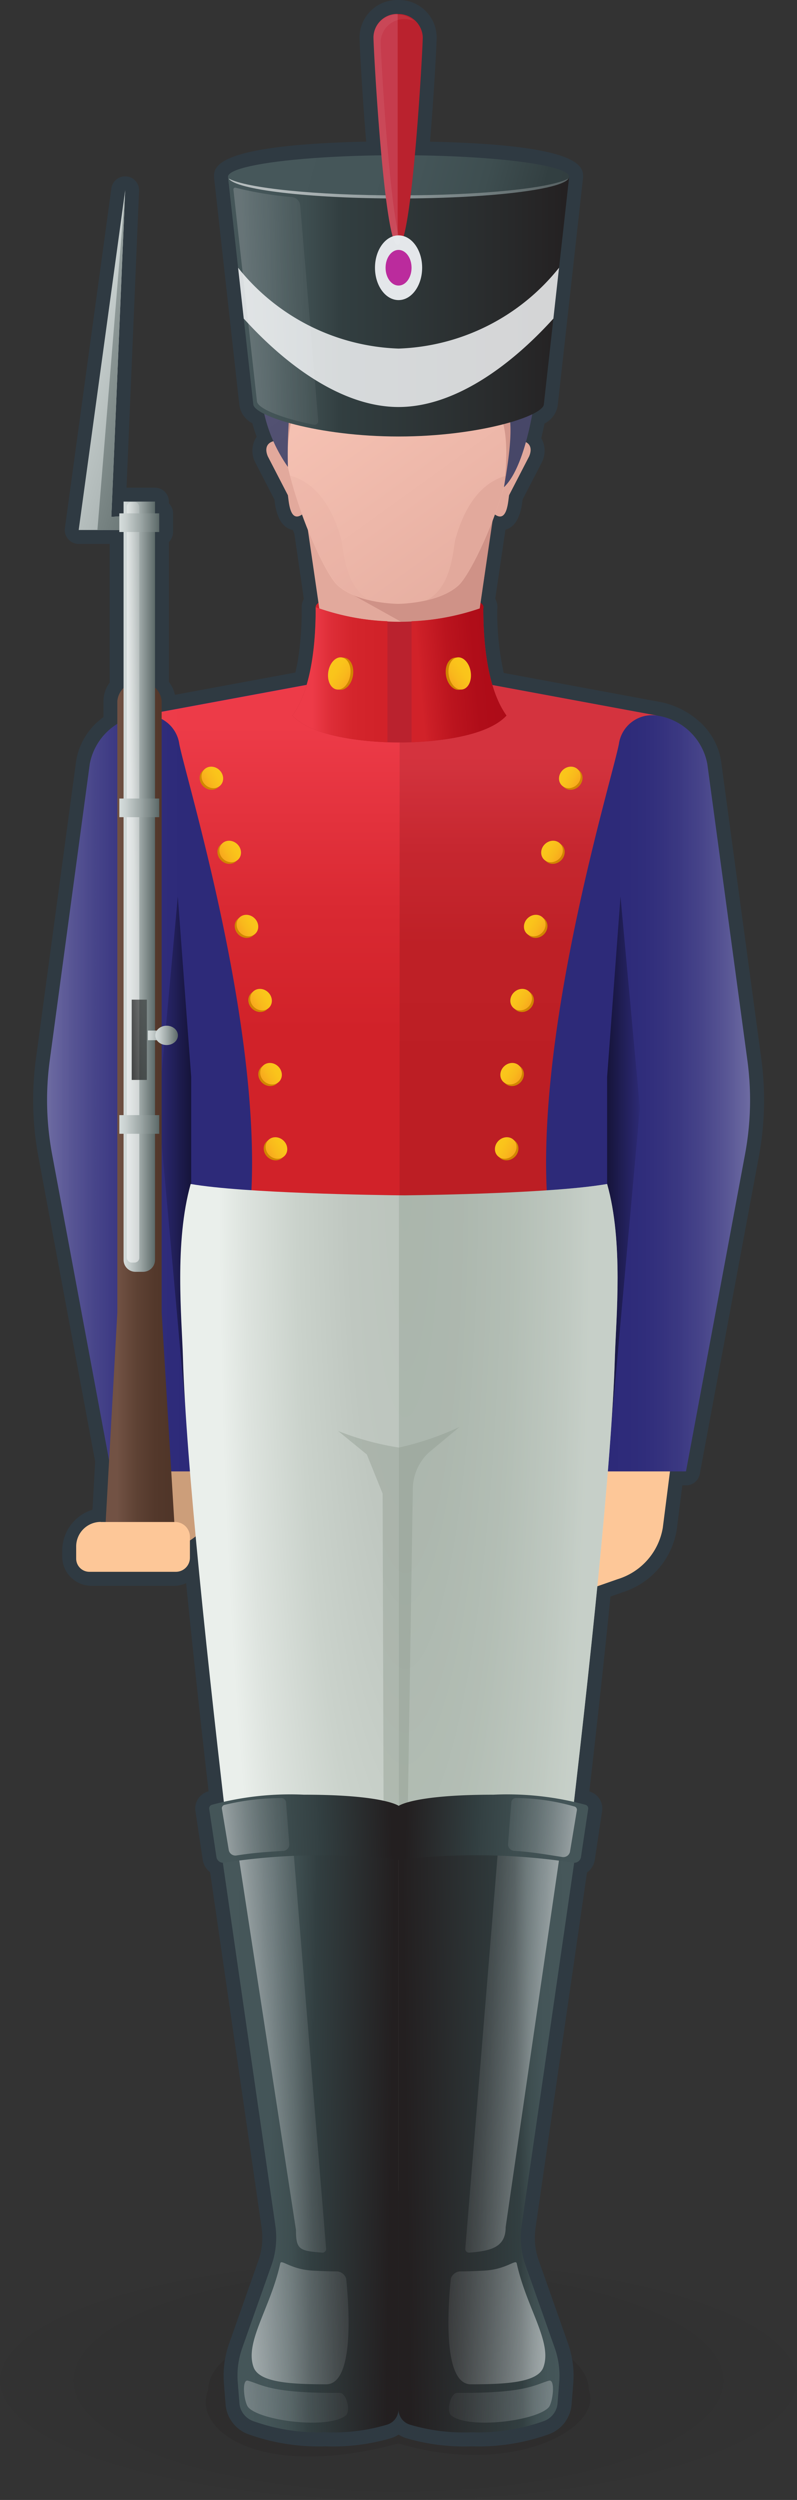 <svg xmlns="http://www.w3.org/2000/svg" xmlns:xlink="http://www.w3.org/1999/xlink" viewBox="0 0 57.243 179.351"><rect x="0" y="0" width="57.243" height="179.351" fill="#333333" stroke="none"/><defs><style>.a5e8ed0e-f993-4683-bfcb-b7a88fccce39,.ee086d99-4dc5-4d70-bcee-11baf5537972{fill:#231f20;}.bc121cdb-e58b-4be1-9475-9d081e27c8e5,.ee086d99-4dc5-4d70-bcee-11baf5537972{opacity:0.21;}.a1f2b829-a230-4bf4-b8a3-fc19ea4b9c8e{opacity:0.53;}.a5e8ed0e-f993-4683-bfcb-b7a88fccce39{opacity:0.1;}.a1c6e41b-7a39-4757-8ae0-68898296252a{opacity:0.31;}.b360157d-50ac-4042-ae5c-b769984fbb90{fill:#2f3a42;}.f871672a-7a2b-47bf-bd29-b14144ee34c2{fill:url(#ff0b12c2-869f-4376-ac67-9fbc59405639);}.a90936ef-5d39-4b10-a0a6-82b0b1f397b7{fill:url(#fe04f9e5-ef9b-4204-8581-7d3b7a700e71);}.bf35ae80-4595-46db-98e4-6226bb7783a6{fill:#fdc798;}.fc87aa2c-4d82-48c8-aa69-07b2c64ba9a9{fill:#cc9e7a;}.b53dbff5-5cce-43c4-85ef-5bc53ded32c0{fill:url(#ea4924a2-5daa-4895-bbb0-ae9b30371dd5);}.eee09718-407f-4f71-81a8-b5045e16ecac{fill:#2d2a79;}.b64cfbca-7e79-4e7a-9325-a156cf07baf0{fill:url(#bb159101-eb63-47bd-9bd3-f10a20894649);}.a70b8a0d-5db5-4140-8cae-9467122de9ab{fill:url(#e1ba4dbf-2c28-4684-9815-df5a53a09245);}.f50dd18e-87d2-4877-be85-5ed079b434b2{fill:url(#b8fdccc1-43fe-426e-a8e7-a1206e0044b5);}.e516d83d-1d9e-4463-887a-1658946a2a58{fill:#bf7f75;opacity:0.54;}.b16eeafb-7ad1-47f7-9a6a-33939db1fadc,.e516d83d-1d9e-4463-887a-1658946a2a58{isolation:isolate;}.b4b8d087-c867-4667-a9a5-4a91faf07c8c{fill:url(#bcdca14c-b09e-4682-aed1-93233fa68771);}.e78ac6b2-32cb-40f4-9b66-e27a5ecb565b{fill:url(#fafa0f59-e980-423d-8b33-d27c56e85125);}.b16eeafb-7ad1-47f7-9a6a-33939db1fadc{opacity:0.26;fill:url(#b3626ff8-6c88-4fd1-9207-bc3dae47ddfb);}.a39e2aee-c0db-45d2-acc0-68e8470a6a6b{fill:url(#e3e24088-35b5-4f3d-b140-145cb8a5e807);}.ab67fcba-6794-4de7-934d-d775879d44d0{fill:url(#bd2d7a47-965e-473f-a478-a83f5848a61e);}.ad0a8ea3-ac9e-454c-9d91-2fc27cbe5b0e{fill:url(#eb6d3710-5e0b-4e30-9d06-bb9db147b4bc);}.f84805e1-7a71-41bf-9d6c-fe2c9c196e69{opacity:0.6;fill:url(#a9c9abcf-b553-47e2-a394-b6a68e97c0a7);}.a7fcb986-9b64-4437-8ea8-4fc2477ec104{opacity:0.18;fill:url(#add64562-b346-4444-bf1b-8f8121b29618);}.efb383ea-14f4-4bd3-9c3a-cc934e3db3bd{fill:#fdfeff;}.a1cbd449-4fa8-452d-9797-88018e3f4271,.efb383ea-14f4-4bd3-9c3a-cc934e3db3bd{opacity:0.81;}.adda8876-8203-4544-890c-8934116c539b{fill:#ba222e;}.af0a3096-e1e3-450c-9aeb-3f4599fafd78{fill:#c63c4d;}.a9f041a2-e036-47c8-af7a-bb1b3f36c66d{fill:#e4e7ea;}.a1cbd449-4fa8-452d-9797-88018e3f4271{fill:#b2008c;}.f88d6cf0-5b00-4e0c-95b8-c8a994f3a55b{fill:url(#a7ce7fde-956f-4dd2-b42f-4174485c0c72);}.a7d8fbe2-dc4e-4bb8-942f-4dad37712cd9{fill:#49070c;opacity:0.15;}.bec21e8c-2153-4327-bafb-d8bd84e27f58{fill:url(#f8e77e84-d6fd-4b44-b128-b756ff5e08be);}.bc121cdb-e58b-4be1-9475-9d081e27c8e5{fill:url(#ee3624bd-8ae3-4117-b6e4-bacd6deada25);}.a64c5a7e-c7fb-470d-b6e8-a22168820111{fill:url(#b660ff5c-3cd7-4ecf-bf62-5db4c31a7715);}.ac8da6fb-9d29-42cf-ad1b-2586798b4343{fill:url(#a663c639-2761-44fc-8a77-968c6175ab71);}.a6f01719-511b-4109-a5d8-c5867928ddf8{fill:#d18602;}.b2be612d-81f2-44ec-94a0-21da1e3732cb{fill:url(#bb82766b-ca68-4e68-a433-f90095e1a64e);}.f000be45-614f-48ca-a97c-526bc1dad0f8{fill:url(#bb1e0b1a-cc93-4d85-978d-8b86f49c8dbb);}.ab76be6c-14ae-4a39-946c-9d8f31384855{fill:url(#a178568f-d5d9-447c-bf74-f9255e82bae7);}.fcb52fbb-ab8c-4913-9edc-08866e445ba4{fill:url(#a9182761-639b-4618-8051-9cf91399573e);}.a9b2d305-062c-4b94-b2ad-ec0eea185b57{fill:url(#aa349c09-0375-4171-a029-d7e1760df8d0);}.b6e2e05e-8c76-4914-aad2-34e9bd30ee29{fill:url(#be76b5e2-e3f3-4883-bd6d-3defe1c00842);}.af8e18da-d392-4462-972c-c8e4ef119aa0{fill:url(#a5129397-e236-4254-bfc3-c1d4e5d435f8);}.bdbd5a89-49ba-4b3a-86c3-6195a85dd137{fill:url(#ad4cf054-528c-4ae9-9937-76fbff6f662f);}.f4c1cd7c-2fe5-4ea7-bd36-0af0ce0b3047{fill:url(#a68f1c38-b5b5-4e93-bca0-f48878e1078d);}.a54165c5-6f34-449c-a275-a96ffc1cb175{fill:url(#eb963eb6-cc01-4bcc-a740-b810ed7c644c);}.bf0a84c1-6cae-4d00-a272-f2b4c06499c3{fill:url(#bc83664a-4444-4290-be10-8fdff6476983);}.edf712dd-29a9-4107-ab2f-587b3fad762c{fill:url(#b788c0aa-ce86-4c77-90f0-9f52a3931c65);}.b7c8d65d-39d7-409b-a77d-3fb1b155feff{fill:url(#b7cee21e-f98e-4696-a5e4-f4141027f22c);}.b0a9d923-ac04-49b3-9c78-be03236c61c6{fill:url(#ec7b6066-cf85-483f-ac0d-e0bf89b841d8);}.a0d42bed-50f7-4c0b-8a76-9ccd7ff82127,.a2c54da9-803c-4f8c-b333-79c6a63708b2,.a611a1b3-0530-48b8-b9c9-8de10dafeaf0,.a9157031-2e61-49a9-b0bc-ed3fc5533566,.ac10362c-03ae-4295-b8ba-6e1c9eb1744f,.b8a6a81a-e07f-465b-88d6-b3edba5cf406,.be051c42-0c43-4107-b624-5060e9145487{opacity:0.51;}.a9157031-2e61-49a9-b0bc-ed3fc5533566{fill:url(#f6ffb527-53b1-4f29-8062-1c0fc15f123b);}.a0d42bed-50f7-4c0b-8a76-9ccd7ff82127{fill:url(#f020619e-8f9e-4c3d-879d-d0309391d834);}.a55364b2-e5fb-4358-8942-320ff2b69551{fill:url(#a6d573e7-1e87-4728-beb6-addb4626b384);}.f1794e40-5a26-46f9-aaeb-733f12fbc6e0{fill:url(#be1fa079-4609-46af-be65-dec596ad3229);}.b39b9708-823c-4a54-946e-eba634d561fe{fill:url(#ef0a5025-40ab-4736-9213-8c8a3f616b96);}.b3957a80-ed56-4943-9744-de22cfc6bd72{fill:#92a093;opacity:0.4;}.f8a4a686-9425-4eec-9404-db051e7bf4b6{fill:#8f9b8f;opacity:0.42;}.abb24a39-89d1-48a1-aba0-dca91e722adf{fill:url(#b4ebb703-194a-49db-a30d-7c54ff262f8b);}.a611a1b3-0530-48b8-b9c9-8de10dafeaf0{fill:url(#aa1df984-d9f8-4645-85c3-27da24169e83);}.f02272c2-4006-46ad-a645-5bf3b7eadb40,.fa469028-234e-43eb-be7a-11e7edc5c581{opacity:0.54;}.fa469028-234e-43eb-be7a-11e7edc5c581{fill:url(#e68726c4-99b7-4ee0-9f77-3c79cec35aa4);}.ad556d7c-77ee-4c2b-b5f9-e3b26487a9ea,.f171e288-7d9b-4d98-87f6-f0e8f0213a13{opacity:0.28;}.f171e288-7d9b-4d98-87f6-f0e8f0213a13{fill:url(#aedcdb52-5253-4793-bec2-e3e98c396388);}.fe79951d-6779-4d20-b6c3-699ba42e728d{fill:url(#bbc135dd-545e-40c7-9ed6-39013ae89425);}.a2c54da9-803c-4f8c-b333-79c6a63708b2{fill:url(#e78936fd-dc8e-44be-9cb5-d915514e4264);}.f02272c2-4006-46ad-a645-5bf3b7eadb40{fill:url(#e4fd6352-b7cf-4516-8a52-0526e46fd106);}.ad556d7c-77ee-4c2b-b5f9-e3b26487a9ea{fill:url(#b579d09f-ecf8-4785-89ae-06f432bc1861);}.a73582c9-3f4f-4437-832e-f3155aa8b2c4{fill:url(#b085fd12-2bbc-46e3-b176-62a4b9562a88);}.be051c42-0c43-4107-b624-5060e9145487{fill:url(#b32fde99-2bf1-4c54-aed4-eab23a58f205);}.f62bba18-c433-4d91-8ebb-fa7f4951a7dd{fill:url(#aea75ce6-b82b-4457-bde5-254feeb1f57d);}.b8a6a81a-e07f-465b-88d6-b3edba5cf406{fill:url(#b6e69d69-c46e-4d28-8890-86df3f474258);}.aa9a0ef7-51d8-4bd7-840d-2b432366f52e{fill:url(#ab867ad9-7b71-4f86-b876-2a0c05d262f1);}.a612908d-e919-47ea-baef-2cf0c843ba13{fill:url(#f8f41b9c-7620-44ae-9249-ff88bc8811be);}.ac10362c-03ae-4295-b8ba-6e1c9eb1744f{fill:url(#bad8d152-a588-48dc-8c99-7293c833b591);}.a5c781a7-125b-4903-b4ca-9a7dc80a5ef9{fill:url(#b436e331-0f51-4b80-927e-609eebc5508f);}.a9ed9396-ec6d-4447-a5fd-38b1a39f29a9{fill:url(#b18183a3-ef87-48a9-bac2-8009ea293730);}.bcb3c10a-4cb9-4a7c-9796-11fc770b2a09{fill:url(#b5186b49-14a5-4be6-9473-33315568644d);}.b237b018-48bc-40ac-a7e9-4bde76923980{fill:url(#bdac2dfe-6df8-46a2-91b4-99b8a253f211);}.b197358b-5a90-4b74-97ee-280f82f2620a{fill:url(#b4faecb2-886f-4506-94aa-26277b425a64);}.b688a5f2-507a-423d-9827-1ee1ac77009d{fill:url(#f1a35d4d-dc7a-4ba0-982f-d84f4522d6d4);}</style><linearGradient id="ff0b12c2-869f-4376-ac67-9fbc59405639" x1="2.38" y1="24.312" x2="23.172" y2="30.727" gradientUnits="userSpaceOnUse"><stop offset="0" stop-color="#d6dddc"/><stop offset="0.175" stop-color="#c7cfce"/><stop offset="0.514" stop-color="#9fa9a8"/><stop offset="0.978" stop-color="#5f6c6b"/><stop offset="1" stop-color="#5c6968"/></linearGradient><linearGradient id="fe04f9e5-ef9b-4204-8581-7d3b7a700e71" x1="-6.061" y1="21.5" x2="14.731" y2="27.915" xlink:href="#ff0b12c2-869f-4376-ac67-9fbc59405639"/><linearGradient id="ea4924a2-5daa-4895-bbb0-ae9b30371dd5" x1="24.414" y1="43.932" x2="35.169" y2="43.005" gradientUnits="userSpaceOnUse"><stop offset="0" stop-color="#d12229"/><stop offset="0.059" stop-color="#cc1f27"/><stop offset="0.341" stop-color="#bb141e"/><stop offset="0.644" stop-color="#b00d19"/><stop offset="1" stop-color="#ad0b17"/></linearGradient><linearGradient id="bb159101-eb63-47bd-9bd3-f10a20894649" x1="-4745.765" y1="-432.085" x2="-4740.642" y2="-430.148" gradientTransform="translate(-4707.741 -397.238) rotate(180)" gradientUnits="userSpaceOnUse"><stop offset="0.424" stop-color="#e2a99c"/><stop offset="0.994" stop-color="#f9c6b7"/></linearGradient><linearGradient id="e1ba4dbf-2c28-4684-9815-df5a53a09245" x1="41.084" y1="-432.084" x2="46.208" y2="-430.147" gradientTransform="matrix(1, 0, 0, -1, -21.863, -397.238)" xlink:href="#bb159101-eb63-47bd-9bd3-f10a20894649"/><linearGradient id="b8fdccc1-43fe-426e-a8e7-a1206e0044b5" x1="28.655" y1="-442.596" x2="28.72" y2="-424.771" gradientTransform="matrix(1, 0, 0, -1, 0, -397.238)" xlink:href="#bb159101-eb63-47bd-9bd3-f10a20894649"/><linearGradient id="bcdca14c-b09e-4682-aed1-93233fa68771" x1="49.258" y1="-458.041" x2="22.647" y2="-421.104" gradientTransform="matrix(1, 0, 0, -1, 0, -397.238)" xlink:href="#bb159101-eb63-47bd-9bd3-f10a20894649"/><linearGradient id="fafa0f59-e980-423d-8b33-d27c56e85125" x1="28.166" y1="-433.322" x2="47.384" y2="-442.275" gradientTransform="matrix(1, 0, 0, -1, 0, -397.238)" xlink:href="#bb159101-eb63-47bd-9bd3-f10a20894649"/><linearGradient id="b3626ff8-6c88-4fd1-9207-bc3dae47ddfb" x1="-4755.294" y1="-433.322" x2="-4736.065" y2="-442.28" gradientTransform="translate(-4726.248 -397.238) rotate(180)" xlink:href="#bb159101-eb63-47bd-9bd3-f10a20894649"/><linearGradient id="e3e24088-35b5-4f3d-b140-145cb8a5e807" x1="47.892" y1="-452.651" x2="22.717" y2="-417.706" gradientTransform="matrix(1, 0, 0, -1, 0, -397.238)" gradientUnits="userSpaceOnUse"><stop offset="0.651" stop-color="#474768"/><stop offset="0.786" stop-color="#4f4e6f"/><stop offset="1" stop-color="#575677"/></linearGradient><linearGradient id="bd2d7a47-965e-473f-a478-a83f5848a61e" x1="41.525" y1="22" x2="13.719" y2="22" gradientUnits="userSpaceOnUse"><stop offset="0" stop-color="#231f20"/><stop offset="0.172" stop-color="#28292a"/><stop offset="0.619" stop-color="#323f41"/><stop offset="0.627" stop-color="#344143"/><stop offset="0.704" stop-color="#3e4e50"/><stop offset="0.802" stop-color="#445558"/><stop offset="1" stop-color="#46575a"/></linearGradient><linearGradient id="eb6d3710-5e0b-4e30-9d06-bb9db147b4bc" x1="45.551" y1="17.397" x2="20.473" y2="10.418" gradientUnits="userSpaceOnUse"><stop offset="0" stop-color="#231f20"/><stop offset="0.026" stop-color="#292b2d"/><stop offset="0.066" stop-color="#2e3738"/><stop offset="0.123" stop-color="#313d3f"/><stop offset="0.28" stop-color="#323f41"/><stop offset="0.296" stop-color="#344143"/><stop offset="0.441" stop-color="#3e4e50"/><stop offset="0.627" stop-color="#445558"/><stop offset="1" stop-color="#46575a"/></linearGradient><linearGradient id="a9c9abcf-b553-47e2-a394-b6a68e97c0a7" x1="45.444" y1="17.602" x2="20.481" y2="10.654" gradientUnits="userSpaceOnUse"><stop offset="0" stop-color="#fff" stop-opacity="0"/><stop offset="0.011" stop-color="#fff" stop-opacity="0.06"/><stop offset="0.034" stop-color="#fff" stop-opacity="0.156"/><stop offset="0.058" stop-color="#fff" stop-opacity="0.225"/><stop offset="0.083" stop-color="#fff" stop-opacity="0.266"/><stop offset="0.113" stop-color="#fff" stop-opacity="0.279"/><stop offset="0.209" stop-color="#fff" stop-opacity="0.309"/><stop offset="0.356" stop-color="#fff" stop-opacity="0.393"/><stop offset="0.536" stop-color="#fff" stop-opacity="0.53"/><stop offset="0.742" stop-color="#fff" stop-opacity="0.721"/><stop offset="0.966" stop-color="#fff" stop-opacity="0.961"/><stop offset="1" stop-color="#fff"/></linearGradient><linearGradient id="add64562-b346-4444-bf1b-8f8121b29618" x1="23.328" y1="21.802" x2="17.683" y2="22.063" xlink:href="#a9c9abcf-b553-47e2-a394-b6a68e97c0a7"/><linearGradient id="a7ce7fde-956f-4dd2-b42f-4174485c0c72" x1="37.945" y1="54.261" x2="37.945" y2="76.089" gradientUnits="userSpaceOnUse"><stop offset="0" stop-color="#ed3b48"/><stop offset="0.297" stop-color="#dd2d37"/><stop offset="0.62" stop-color="#d4252c"/><stop offset="1" stop-color="#d12229"/></linearGradient><linearGradient id="f8e77e84-d6fd-4b44-b128-b756ff5e08be" x1="-186.019" y1="52.081" x2="-186.019" y2="73.909" gradientTransform="matrix(-1, 0, 0, 1, -166.638, 0)" gradientUnits="userSpaceOnUse"><stop offset="0" stop-color="#ed3b48"/><stop offset="0.605" stop-color="#d92932"/><stop offset="1" stop-color="#d12229"/></linearGradient><linearGradient id="ee3624bd-8ae3-4117-b6e4-bacd6deada25" x1="18.1" y1="6.606" x2="34.966" y2="10.916" gradientUnits="userSpaceOnUse"><stop offset="0" stop-color="#fff" stop-opacity="0"/><stop offset="0.011" stop-color="#fff" stop-opacity="0.06"/><stop offset="0.034" stop-color="#fff" stop-opacity="0.156"/><stop offset="0.058" stop-color="#fff" stop-opacity="0.225"/><stop offset="0.083" stop-color="#fff" stop-opacity="0.266"/><stop offset="0.113" stop-color="#fff" stop-opacity="0.279"/><stop offset="0.466" stop-color="#fff" stop-opacity="0.286"/><stop offset="0.593" stop-color="#fff" stop-opacity="0.313"/><stop offset="0.684" stop-color="#fff" stop-opacity="0.359"/><stop offset="0.757" stop-color="#fff" stop-opacity="0.426"/><stop offset="0.82" stop-color="#fff" stop-opacity="0.512"/><stop offset="0.876" stop-color="#fff" stop-opacity="0.618"/><stop offset="0.926" stop-color="#fff" stop-opacity="0.746"/><stop offset="0.97" stop-color="#fff" stop-opacity="0.888"/><stop offset="1" stop-color="#fff"/></linearGradient><linearGradient id="b660ff5c-3cd7-4ecf-bf62-5db4c31a7715" x1="22.407" y1="48.407" x2="27.141" y2="48.407" xlink:href="#a7ce7fde-956f-4dd2-b42f-4174485c0c72"/><linearGradient id="a663c639-2761-44fc-8a77-968c6175ab71" x1="30.15" y1="48.593" x2="36.378" y2="48.056" xlink:href="#ea4924a2-5daa-4895-bbb0-ae9b30371dd5"/><linearGradient id="bb82766b-ca68-4e68-a433-f90095e1a64e" x1="25.741" y1="49.235" x2="23.498" y2="47.733" gradientTransform="translate(68.213 16.604) rotate(80.888)" gradientUnits="userSpaceOnUse"><stop offset="0" stop-color="#f68c1e"/><stop offset="0.023" stop-color="#f68f1e"/><stop offset="0.24" stop-color="#f8a81d"/><stop offset="0.469" stop-color="#f9b91c"/><stop offset="0.713" stop-color="#fac41b"/><stop offset="1" stop-color="#fac71b"/></linearGradient><linearGradient id="bb1e0b1a-cc93-4d85-978d-8b86f49c8dbb" x1="-152.362" y1="49.235" x2="-154.605" y2="47.733" gradientTransform="matrix(-0.987, -0.158, -0.158, 0.987, -111.127, -23.736)" xlink:href="#bb82766b-ca68-4e68-a433-f90095e1a64e"/><linearGradient id="a178568f-d5d9-447c-bf74-f9255e82bae7" x1="-155.871" y1="489.477" x2="-158.205" y2="487.914" gradientTransform="matrix(0.895, 0.444, -0.312, 0.563, 334.062, -149.484)" xlink:href="#bb82766b-ca68-4e68-a433-f90095e1a64e"/><linearGradient id="a9182761-639b-4618-8051-9cf91399573e" x1="-158.415" y1="496.819" x2="-160.749" y2="495.256" gradientTransform="matrix(0.895, 0.444, -0.312, 0.563, 337.348, -147.175)" xlink:href="#bb82766b-ca68-4e68-a433-f90095e1a64e"/><linearGradient id="aa349c09-0375-4171-a029-d7e1760df8d0" x1="-160.917" y1="504.179" x2="-163.251" y2="502.616" gradientTransform="matrix(0.895, 0.444, -0.312, 0.563, 340.645, -144.894)" xlink:href="#bb82766b-ca68-4e68-a433-f90095e1a64e"/><linearGradient id="be76b5e2-e3f3-4883-bd6d-3defe1c00842" x1="-163.167" y1="511.657" x2="-165.5" y2="510.094" gradientTransform="matrix(0.895, 0.444, -0.312, 0.563, 344.012, -142.792)" xlink:href="#bb82766b-ca68-4e68-a433-f90095e1a64e"/><linearGradient id="a5129397-e236-4254-bfc3-c1d4e5d435f8" x1="-165.163" y1="519.251" x2="-167.496" y2="517.688" gradientTransform="matrix(0.895, 0.444, -0.312, 0.563, 347.45, -140.868)" xlink:href="#bb82766b-ca68-4e68-a433-f90095e1a64e"/><linearGradient id="ad4cf054-528c-4ae9-9937-76fbff6f662f" x1="-166.845" y1="527.013" x2="-169.178" y2="525.45" gradientTransform="matrix(0.895, 0.444, -0.312, 0.563, 350.985, -139.164)" xlink:href="#bb82766b-ca68-4e68-a433-f90095e1a64e"/><linearGradient id="a68f1c38-b5b5-4e93-bca0-f48878e1078d" x1="-352.688" y1="398.655" x2="-355.022" y2="397.092" gradientTransform="matrix(-0.444, -0.895, -0.563, 0.312, 82.075, -385.283)" xlink:href="#bb82766b-ca68-4e68-a433-f90095e1a64e"/><linearGradient id="eb963eb6-cc01-4bcc-a740-b810ed7c644c" x1="-355.232" y1="405.997" x2="-357.566" y2="404.434" gradientTransform="matrix(-0.444, -0.895, -0.563, 0.312, 86.36, -384.535)" xlink:href="#bb82766b-ca68-4e68-a433-f90095e1a64e"/><linearGradient id="bc83664a-4444-4290-be10-8fdff6476983" x1="-357.735" y1="413.357" x2="-360.068" y2="411.794" gradientTransform="matrix(-0.444, -0.895, -0.563, 0.312, 90.633, -383.757)" xlink:href="#bb82766b-ca68-4e68-a433-f90095e1a64e"/><linearGradient id="b788c0aa-ce86-4c77-90f0-9f52a3931c65" x1="-359.984" y1="420.835" x2="-362.318" y2="419.272" gradientTransform="matrix(-0.444, -0.895, -0.563, 0.312, 94.822, -382.787)" xlink:href="#bb82766b-ca68-4e68-a433-f90095e1a64e"/><linearGradient id="b7cee21e-f98e-4696-a5e4-f4141027f22c" x1="-361.98" y1="428.429" x2="-364.314" y2="426.866" gradientTransform="matrix(-0.444, -0.895, -0.563, 0.312, 98.929, -381.628)" xlink:href="#bb82766b-ca68-4e68-a433-f90095e1a64e"/><linearGradient id="ec7b6066-cf85-483f-ac0d-e0bf89b841d8" x1="-363.662" y1="436.19" x2="-365.996" y2="434.628" gradientTransform="matrix(-0.444, -0.895, -0.563, 0.312, 102.943, -380.225)" xlink:href="#bb82766b-ca68-4e68-a433-f90095e1a64e"/><linearGradient id="f6ffb527-53b1-4f29-8062-1c0fc15f123b" x1="43.987" y1="78.205" x2="56.554" y2="78.205" gradientUnits="userSpaceOnUse"><stop offset="0" stop-color="#fff" stop-opacity="0"/><stop offset="0.134" stop-color="#fff" stop-opacity="0.015"/><stop offset="0.261" stop-color="#fff" stop-opacity="0.059"/><stop offset="0.385" stop-color="#fff" stop-opacity="0.134"/><stop offset="0.507" stop-color="#fff" stop-opacity="0.239"/><stop offset="0.627" stop-color="#fff" stop-opacity="0.375"/><stop offset="0.747" stop-color="#fff" stop-opacity="0.541"/><stop offset="0.866" stop-color="#fff" stop-opacity="0.738"/><stop offset="0.981" stop-color="#fff" stop-opacity="0.961"/><stop offset="1" stop-color="#fff"/></linearGradient><linearGradient id="f020619e-8f9e-4c3d-879d-d0309391d834" x1="-211.038" y1="78.205" x2="-198.472" y2="78.205" gradientTransform="matrix(-1, 0, 0, 1, -197.773, 0)" xlink:href="#f6ffb527-53b1-4f29-8062-1c0fc15f123b"/><linearGradient id="a6d573e7-1e87-4728-beb6-addb4626b384" x1="46.214" y1="84.941" x2="41.194" y2="84.941" gradientUnits="userSpaceOnUse"><stop offset="0" stop-opacity="0"/><stop offset="1"/></linearGradient><linearGradient id="be1fa079-4609-46af-be65-dec596ad3229" x1="-183.577" y1="84.941" x2="-188.597" y2="84.941" gradientTransform="matrix(-1, 0, 0, 1, -172.453, 0)" xlink:href="#a6d573e7-1e87-4728-beb6-addb4626b384"/><radialGradient id="ef0a5025-40ab-4736-9213-8c8a3f616b96" cx="1.941" cy="84.985" r="11.456" gradientTransform="translate(26.844 -575.591) scale(1.169 7.773)" gradientUnits="userSpaceOnUse"><stop offset="0" stop-color="#bbc4bc"/><stop offset="0.3" stop-color="#bfc7c0"/><stop offset="0.583" stop-color="#cad2cb"/><stop offset="0.858" stop-color="#dde3de"/><stop offset="1" stop-color="#eaefeb"/></radialGradient><linearGradient id="b4ebb703-194a-49db-a30d-7c54ff262f8b" x1="28.097" y1="152.976" x2="16.133" y2="152.797" gradientUnits="userSpaceOnUse"><stop offset="0" stop-color="#231f20"/><stop offset="0.473" stop-color="#323f41"/><stop offset="0.485" stop-color="#344143"/><stop offset="0.59" stop-color="#3e4e50"/><stop offset="0.727" stop-color="#445558"/><stop offset="1" stop-color="#46575a"/></linearGradient><linearGradient id="aa1df984-d9f8-4645-85c3-27da24169e83" x1="25.926" y1="146.329" x2="17.579" y2="146.83" xlink:href="#f6ffb527-53b1-4f29-8062-1c0fc15f123b"/><linearGradient id="e68726c4-99b7-4ee0-9f77-3c79cec35aa4" x1="30.263" y1="166.169" x2="17.485" y2="166.936" xlink:href="#f6ffb527-53b1-4f29-8062-1c0fc15f123b"/><linearGradient id="aedcdb52-5253-4793-bec2-e3e98c396388" x1="30.318" y1="171.691" x2="17.104" y2="172.484" xlink:href="#f6ffb527-53b1-4f29-8062-1c0fc15f123b"/><linearGradient id="bbc135dd-545e-40c7-9ed6-39013ae89425" x1="-134.604" y1="152.976" x2="-146.567" y2="152.797" gradientTransform="matrix(-1, 0, 0, 1, -105.457, 0)" gradientUnits="userSpaceOnUse"><stop offset="0" stop-color="#231f20"/><stop offset="0.678" stop-color="#323f41"/><stop offset="0.685" stop-color="#344143"/><stop offset="0.75" stop-color="#3e4e50"/><stop offset="0.833" stop-color="#445558"/><stop offset="1" stop-color="#46575a"/></linearGradient><linearGradient id="e78936fd-dc8e-44be-9cb5-d915514e4264" x1="-136.037" y1="146.309" x2="-145.216" y2="146.86" gradientTransform="matrix(-1, 0, 0, 1, -105.457, 0)" xlink:href="#f6ffb527-53b1-4f29-8062-1c0fc15f123b"/><linearGradient id="e4fd6352-b7cf-4516-8a52-0526e46fd106" x1="-132.437" y1="166.169" x2="-145.215" y2="166.936" gradientTransform="matrix(-1, 0, 0, 1, -105.457, 0)" xlink:href="#f6ffb527-53b1-4f29-8062-1c0fc15f123b"/><linearGradient id="b579d09f-ecf8-4785-89ae-06f432bc1861" x1="-132.383" y1="171.691" x2="-145.597" y2="172.484" gradientTransform="matrix(-1, 0, 0, 1, -105.457, 0)" xlink:href="#f6ffb527-53b1-4f29-8062-1c0fc15f123b"/><linearGradient id="b085fd12-2bbc-46e3-b176-62a4b9562a88" x1="29.134" y1="130.984" x2="47.491" y2="131.6" gradientUnits="userSpaceOnUse"><stop offset="0" stop-color="#231f20"/><stop offset="0.28" stop-color="#323f41"/><stop offset="0.296" stop-color="#344143"/><stop offset="0.44" stop-color="#3e4e50"/><stop offset="0.627" stop-color="#445558"/><stop offset="1" stop-color="#46575a"/></linearGradient><linearGradient id="b32fde99-2bf1-4c54-aed4-eab23a58f205" x1="33.104" y1="130.648" x2="41.801" y2="131.351" xlink:href="#f6ffb527-53b1-4f29-8062-1c0fc15f123b"/><linearGradient id="aea75ce6-b82b-4457-bde5-254feeb1f57d" x1="-182.845" y1="130.984" x2="-164.488" y2="131.6" gradientTransform="matrix(-1, 0, 0, 1, -154.706, 0)" xlink:href="#b085fd12-2bbc-46e3-b176-62a4b9562a88"/><linearGradient id="b6e69d69-c46e-4d28-8890-86df3f474258" x1="-178.792" y1="130.599" x2="-170.289" y2="131.286" gradientTransform="matrix(-1, 0, 0, 1, -154.706, 0)" xlink:href="#f6ffb527-53b1-4f29-8062-1c0fc15f123b"/><linearGradient id="ab867ad9-7b71-4f86-b876-2a0c05d262f1" x1="12.59" y1="80.566" x2="8.419" y2="80.566" gradientUnits="userSpaceOnUse"><stop offset="0" stop-color="#4f3528"/><stop offset="0.345" stop-color="#53382b"/><stop offset="0.671" stop-color="#5e4234"/><stop offset="0.988" stop-color="#715143"/><stop offset="1" stop-color="#725244"/></linearGradient><linearGradient id="f8f41b9c-7620-44ae-9249-ff88bc8811be" x1="8.875" y1="63.617" x2="11.134" y2="63.617" xlink:href="#ff0b12c2-869f-4376-ac67-9fbc59405639"/><linearGradient id="bad8d152-a588-48dc-8c99-7293c833b591" x1="12.77" y1="63.172" x2="9.695" y2="63.289" xlink:href="#f6ffb527-53b1-4f29-8062-1c0fc15f123b"/><linearGradient id="b436e331-0f51-4b80-927e-609eebc5508f" x1="8.571" y1="37.497" x2="11.438" y2="37.497" xlink:href="#ff0b12c2-869f-4376-ac67-9fbc59405639"/><linearGradient id="b18183a3-ef87-48a9-bac2-8009ea293730" x1="8.571" y1="57.957" x2="11.438" y2="57.957" xlink:href="#ff0b12c2-869f-4376-ac67-9fbc59405639"/><linearGradient id="b5186b49-14a5-4be6-9473-33315568644d" x1="8.571" y1="80.67" x2="11.438" y2="80.67" xlink:href="#ff0b12c2-869f-4376-ac67-9fbc59405639"/><linearGradient id="bdac2dfe-6df8-46a2-91b4-99b8a253f211" x1="10.62" y1="74.28" x2="12.242" y2="74.28" xlink:href="#ff0b12c2-869f-4376-ac67-9fbc59405639"/><linearGradient id="b4faecb2-886f-4506-94aa-26277b425a64" x1="11.156" y1="74.28" x2="12.778" y2="74.28" xlink:href="#ff0b12c2-869f-4376-ac67-9fbc59405639"/><linearGradient id="f1a35d4d-dc7a-4ba0-982f-d84f4522d6d4" x1="12.167" y1="74.48" x2="8.154" y2="74.694" xlink:href="#a6d573e7-1e87-4728-beb6-addb4626b384"/></defs><title>Asset 18</title><g id="e2cb1a67-a34e-4850-aded-720e3ac5f6b9" data-name="Layer 2"><g id="eba54e5d-ec60-4b95-bb37-f5749f2f3534" data-name="Layer 1"><path class="ee086d99-4dc5-4d70-bcee-11baf5537972" d="M42.294,171.459c1.076,2.719-5.44,6.307-13.672,3.84-10.012,2.7-14.855-.987-13.673-3.84,0-2.958,6.122-5.355,13.673-5.355S42.294,168.5,42.294,171.459Z"/><g class="a1f2b829-a230-4bf4-b8a3-fc19ea4b9c8e"><ellipse class="a5e8ed0e-f993-4683-bfcb-b7a88fccce39" cx="28.622" cy="170.786" rx="28.622" ry="8.565"/></g><g class="a1c6e41b-7a39-4757-8ae0-68898296252a"><ellipse class="ee086d99-4dc5-4d70-bcee-11baf5537972" cx="28.622" cy="170.786" rx="23.346" ry="7.978"/></g><path class="b360157d-50ac-4042-ae5c-b769984fbb90" d="M33.871,175a14.292,14.292,0,0,1-4.585-.574,1.89,1.89,0,0,1-.664-.4,1.908,1.908,0,0,1-.664.4,14.307,14.307,0,0,1-4.586.574,14.483,14.483,0,0,1-5.363-.836,1.991,1.991,0,0,1-1.3-1.659l-.125-1.574a6.433,6.433,0,0,1,.351-2.652l2.093-5.926a5.385,5.385,0,0,0,.26-2.6l-3.729-25.738a.918.918,0,0,1-.5-.674l-.524-3.5a.763.763,0,0,1,.526-.834c.113-.039.269-.088.471-.142-.706-6.116-1.293-11.562-1.748-16.232a1.623,1.623,0,0,1-1.279.635H6.541a1.6,1.6,0,0,1-1.57-1.621v-.374a2.56,2.56,0,0,1,2.148-2.56l.218-3.892L3.251,82.9a21.578,21.578,0,0,1-.173-6.885L5.954,54.737a4.081,4.081,0,0,1,.157-.7,4.439,4.439,0,0,1,1.13-1.794c.012-.012.081-.071.1-.082a5.113,5.113,0,0,1,.6-.468V50.3a1.723,1.723,0,0,1,.442-1.142V38.626a.49.49,0,0,1-.154-.1H5.651a.5.5,0,0,1-.5-.568L8.5,13.581a.5.5,0,0,1,.494-.432l.046,0a.5.5,0,0,1,.455.52L8.561,35.6a.494.494,0,0,1,.314-.111h2.259a.5.5,0,0,1,.5.5v.383a.5.5,0,0,1,.3.46v1.337a.5.5,0,0,1-.3.46V49.111a1.752,1.752,0,0,1,.48,1.186v.15l9.5-1.76c.117-.433.211-.854.278-1.256a23.248,23.248,0,0,0,.276-3.824c0-.014,0-.03,0-.044a.8.8,0,0,1,.173-.488l-.714-4.912q-.123-.3-.244-.612l-.059,0c-.907,0-1.052-1.2-1.122-1.782l-.011-.087-1.406-2.719a1.363,1.363,0,0,1-.045-1.166,1.074,1.074,0,0,1,.271-.35,11.677,11.677,0,0,1-.46-1.414c-.418-.231-.864-.57-.864-1.05L15.878,12.742c0-1.638,6.632-2.015,10.966-2.092-.326-3.715-.52-7.506-.52-7.957,0-.01,0-.021,0-.032A2.205,2.205,0,0,1,28.562.5a.54.54,0,0,1,.091.008,2.2,2.2,0,0,1,2.211,2.145c0,.454-.2,4.268-.522,8,4.36.074,11.037.446,11.037,2.037L39.56,29.041c0,.44-.459.778-.893,1.014-.1.508-.211,1-.336,1.478a1.278,1.278,0,0,1,.143,1.395l-1.423,2.756-.011.086c-.07.579-.214,1.785-1.122,1.785h-.054l-.816,5.511a.79.79,0,0,1,.18.5.726.726,0,0,1-.014.121,20.151,20.151,0,0,0,.561,5.028l11.579,2.146a5.431,5.431,0,0,1,2.549,1.3,1.113,1.113,0,0,1,.114.1A4.4,4.4,0,0,1,51.14,54.04a4,4,0,0,1,.159.7l2.877,21.275A21.655,21.655,0,0,1,54,82.9l-4.242,22.755a.5.5,0,0,1-.491.409h-.71l-.46,3.607a5.164,5.164,0,0,1-3.579,4.1l-1.151.4c-.244,2.441-.511,4.975-.791,7.536-.261,2.384-.531,4.791-.806,7.17.189.051.336.1.444.135a.76.76,0,0,1,.524.833l-.524,3.5a.917.917,0,0,1-.531.688L37.96,159.75a5.424,5.424,0,0,0,.259,2.6l2.094,5.926a6.417,6.417,0,0,1,.351,2.652L40.54,172.5a1.994,1.994,0,0,1-1.3,1.66A14.485,14.485,0,0,1,33.871,175Z"/><path class="b360157d-50ac-4042-ae5c-b769984fbb90" d="M28.627,1a1.7,1.7,0,0,1,1.737,1.653c0,.485-.219,4.67-.568,8.489,6.217.075,11.083.738,11.083,1.545l-.912,8.182-.221,1.987h0l-.683,6.129c0,.217-.3.474-.843.736-.119.651-.272,1.337-.459,2,.349.171.451.532.252,1.012l-1.447,2.8c-.058.4-.118,1.523-.649,1.523a.665.665,0,0,1-.369-.144c-.052.138-.1.276-.155.411l-.876,5.92a.439.439,0,0,1,.211.321.316.316,0,0,1-.014.059,20.066,20.066,0,0,0,.665,5.525l11.885,2.2a4.923,4.923,0,0,1,2.3,1.172c.031.029.068.054.1.083a3.9,3.9,0,0,1,1,1.589,3.5,3.5,0,0,1,.139.61L53.68,76.079a21.135,21.135,0,0,1-.169,6.727L49.27,105.56H48.12l-.516,4.045a4.672,4.672,0,0,1-3.247,3.689L42.9,113.8c-.253,2.538-.53,5.177-.822,7.848-.276,2.529-.565,5.085-.856,7.6a8.012,8.012,0,0,1,.825.226.268.268,0,0,1,.2.288l-.525,3.494a.471.471,0,0,1-.483.365l-3.774,26.05a5.928,5.928,0,0,0,.283,2.837l2.093,5.928a5.917,5.917,0,0,1,.325,2.443l-.125,1.575a1.492,1.492,0,0,1-.992,1.235,13.989,13.989,0,0,1-5.178.8,13.57,13.57,0,0,1-4.418-.544,1.154,1.154,0,0,1-.831-1.049,1.155,1.155,0,0,1-.832,1.049,13.566,13.566,0,0,1-4.418.544,13.993,13.993,0,0,1-5.178-.8,1.5,1.5,0,0,1-.992-1.235l-.125-1.575a5.917,5.917,0,0,1,.325-2.443l2.093-5.928a5.928,5.928,0,0,0,.283-2.837L16,133.628a.467.467,0,0,1-.454-.365l-.525-3.494a.269.269,0,0,1,.2-.288,8.283,8.283,0,0,1,.854-.233c-.748-6.462-1.476-13.159-2.024-19.037a4.359,4.359,0,0,1-.411.294v1.072A1.167,1.167,0,0,1,12.5,112.77H6.541a1.1,1.1,0,0,1-1.07-1.121v-.373a2.041,2.041,0,0,1,1.992-2.086h.131l.245-4.4-4.1-21.985a21.135,21.135,0,0,1-.169-6.727L6.449,54.8a3.5,3.5,0,0,1,.139-.61,3.9,3.9,0,0,1,1-1.589c.031-.029.068-.054.1-.083a4.633,4.633,0,0,1,.745-.551V50.3a1.256,1.256,0,0,1,.442-.937V38.166h-.3v-.143H5.651l3.34-24.374L8,37.081l.573-.039v-.213h.3v-.843h2.259v.843h.3v1.337h-.3V49.325a1.267,1.267,0,0,1,.48.972v.752l10.4-1.928a13.462,13.462,0,0,0,.375-1.607,23.755,23.755,0,0,0,.283-3.942l0-.009a.434.434,0,0,1,.2-.315l-.759-5.219q-.222-.537-.435-1.109a.644.644,0,0,1-.353.133c-.531,0-.591-1.127-.649-1.521l-1.447-2.8c-.228-.546-.055-.93.421-1.062a10.842,10.842,0,0,1-.667-1.976c-.511-.254-.795-.5-.795-.712l-.683-6.129h0l-.221-1.987-.912-8.182c0-.8,4.83-1.466,11.016-1.544-.348-3.8-.566-7.968-.566-8.45v-.04A1.7,1.7,0,0,1,28.562,1v.006C28.584,1,28.6,1,28.627,1m0-1h-.065a2.7,2.7,0,0,0-2.738,2.653h0v.04c0,.521.189,4.05.476,7.468-10.925.237-10.926,1.832-10.926,2.526a.827.827,0,0,0,.007.111l.911,8.181.221,1.988.679,6.092a1.732,1.732,0,0,0,.931,1.306q.136.5.314.976a1.477,1.477,0,0,0-.145.239,1.816,1.816,0,0,0,.016,1.541c.011.025.022.05.035.074l1.365,2.639c.068.567.242,1.976,1.326,2.191.036.091.072.181.109.27l.679,4.667a1.264,1.264,0,0,0-.153.6.679.679,0,0,0,0,.078,22.711,22.711,0,0,1-.27,3.708c-.049.292-.112.594-.189.9l-8.646,1.6a2.252,2.252,0,0,0-.434-.926V38.884a1,1,0,0,0,.3-.718V36.829a1,1,0,0,0-.3-.718v-.125a1,1,0,0,0-1-1H9.088l.9-21.294a1,1,0,0,0-.91-1.039c-.03,0-.061,0-.09,0a1,1,0,0,0-.99.865L4.661,37.887a1,1,0,0,0,.99,1.136H7.875v9.956A2.19,2.19,0,0,0,7.433,50.3v1.141a5.464,5.464,0,0,0-.422.348,1.26,1.26,0,0,0-.12.1,4.925,4.925,0,0,0-1.255,2,4.618,4.618,0,0,0-.178.783L2.582,75.945a22.107,22.107,0,0,0,.177,7.044l4.075,21.866-.192,3.454a3.077,3.077,0,0,0-2.171,2.967v.373a2.1,2.1,0,0,0,2.07,2.121H12.5a2.083,2.083,0,0,0,.87-.19c.431,4.357.971,9.359,1.611,14.927l-.087.029a1.273,1.273,0,0,0-.859,1.381l.525,3.5a1.393,1.393,0,0,0,.531.9l3.7,25.513a4.912,4.912,0,0,1-.237,2.36l-2.093,5.928a6.892,6.892,0,0,0-.379,2.855l.125,1.574a2.489,2.489,0,0,0,1.617,2.085,14.979,14.979,0,0,0,5.55.872,14.791,14.791,0,0,0,4.754-.6,2.424,2.424,0,0,0,.5-.241,2.391,2.391,0,0,0,.5.241,14.8,14.8,0,0,0,4.754.6,14.975,14.975,0,0,0,5.55-.872,2.489,2.489,0,0,0,1.617-2.085l.125-1.574a6.892,6.892,0,0,0-.379-2.855l-2.093-5.928a4.912,4.912,0,0,1-.237-2.36l3.694-25.491a1.392,1.392,0,0,0,.563-.919l.525-3.5a1.27,1.27,0,0,0-.859-1.381l-.059-.02c.258-2.244.513-4.511.758-6.757.279-2.55.534-4.976.759-7.223l.852-.3a5.656,5.656,0,0,0,3.909-4.506l.4-3.171h.27a1,1,0,0,0,.983-.816l4.241-22.755a22.185,22.185,0,0,0,.177-7.044L51.8,54.67a4.618,4.618,0,0,0-.178-.783,4.925,4.925,0,0,0-1.255-2c-.041-.04-.086-.078-.131-.114a5.926,5.926,0,0,0-2.757-1.4L36.181,48.278a20.147,20.147,0,0,1-.467-4.538,1.166,1.166,0,0,0,.014-.177,1.267,1.267,0,0,0-.157-.612l.731-4.946c1-.274,1.168-1.621,1.233-2.171L38.9,33.2c.013-.025.024-.05.035-.076a1.8,1.8,0,0,0-.062-1.691q.129-.512.238-1.052a1.745,1.745,0,0,0,.949-1.317l.679-6.092.221-1.988.911-8.181a.827.827,0,0,0,.007-.111c0-.7,0-2.3-10.993-2.527.289-3.437.478-6.984.478-7.507A2.7,2.7,0,0,0,28.627,0Z"/><polygon class="f871672a-7a2b-47bf-bd29-b14144ee34c2" points="8.606 38.023 5.651 38.023 8.991 13.649 7.998 37.081 8.722 37.032 8.606 38.023"/><polygon class="a90936ef-5d39-4b10-a0a6-82b0b1f397b7" points="8.606 38.023 6.997 38.023 8.991 13.649 7.998 37.081 8.722 37.032 8.606 38.023"/><path class="bf35ae80-4595-46db-98e4-6226bb7783a6" d="M48.274,104.349l-.67,5.256a4.672,4.672,0,0,1-3.247,3.689l-2.107.737v-9.682Z"/><path class="fc87aa2c-4d82-48c8-aa69-07b2c64ba9a9" d="M15.807,104.993l-.768,3.778c-.241,1.183-1.67,2.2-3.725,2.651l-2.417.53v-6.959Z"/><ellipse class="b53dbff5-5cce-43c4-85ef-5bc53ded32c0" cx="28.699" cy="43.563" rx="6.03" ry="1.238"/><path class="eee09718-407f-4f71-81a8-b5045e16ecac" d="M34.247,48.937,47.264,51.35A4.314,4.314,0,0,1,50.8,54.8L53.68,76.079a21.154,21.154,0,0,1-.169,6.727L49.27,105.56H24.708V49.135Z"/><path class="eee09718-407f-4f71-81a8-b5045e16ecac" d="M23.006,48.937,9.989,51.35A4.314,4.314,0,0,0,6.449,54.8L3.573,76.079a21.154,21.154,0,0,0,.169,6.727L7.983,105.56H32.545V49.135Z"/><path class="b64cfbca-7e79-4e7a-9325-a156cf07baf0" d="M35.1,36.167v.322c1.3,1.511,1.382-.416,1.462-.957l1.447-2.8c.257-.618.026-1.047-.606-1.115L35.73,31.9Z"/><path class="a70b8a0d-5db5-4140-8cae-9467122de9ab" d="M22.14,36.167v.322c-1.3,1.511-1.383-.416-1.462-.957l-1.447-2.8c-.258-.618-.028-1.047.6-1.115l1.677.275Z"/><polygon class="f50dd18e-87d2-4877-be85-5ed079b434b2" points="34.233 45.159 28.638 47.456 23.152 45.159 21.69 35.108 35.695 35.108 34.233 45.159"/><polygon class="e516d83d-1d9e-4463-887a-1658946a2a58" points="24.467 42.19 32.144 46.467 34.233 45.159 35.695 35.278 24.467 42.19"/><path class="b4b8d087-c867-4667-a9a5-4a91faf07c8c" d="M35.848,26.334c-1.469-1.255-5.642-1.373-7.191-1.425-.009,0-.016-.011-.025-.011h-.091c-.013,0-.016.01-.025.011-1.549.054-5.722.17-7.19,1.425-3.32,2.84,1.461,14.358,2.921,15.674,1.333,1.2,3.856,1.3,4.294,1.314h.091c.44-.009,2.961-.114,4.293-1.314C34.381,40.692,39.36,29.342,35.848,26.334Z"/><path class="e78ac6b2-32cb-40f4-9b66-e27a5ecb565b" d="M32.716,38.658c-.184.653-.215,3.453-2.072,4.4a5.165,5.165,0,0,0,2.276-1.052c.688-.619,2.142-3.464,3.141-6.613.107-.425.214-.824.346-1.191l.025-.091C35.548,34.332,33.717,35.081,32.716,38.658Z"/><path class="b16eeafb-7ad1-47f7-9a6a-33939db1fadc" d="M24.5,38.658c.183.653.214,3.453,2.072,4.4a5.171,5.171,0,0,1-2.276-1.052c-.687-.619-2.148-3.464-3.142-6.613-.107-.425-.214-.824-.346-1.191l-.024-.091C21.66,34.332,23.491,35.081,24.5,38.658Z"/><path class="e516d83d-1d9e-4463-887a-1658946a2a58" d="M24.408,26.215c2.292.087,6.236,2.7,10.226,2.7.253,0,2.249-.35,1.6,5.8,1.516-1.557,1.47-5.892,1.47-7.262,0-1.914-10.174-5.982-10.174-4.543-2.162-.12-7.711.121-7.925,3.945-.256,4.607,1.061,6.341,1.061,6.341S20.3,26.63,24.408,26.215Z"/><path class="a39e2aee-c0db-45d2-acc0-68e8470a6a6b" d="M24.362,26.1c2.77.092,8.725,2.154,10.8,2.154s1.563,3.649,1.032,6.7c1.659-1.557,2.37-6.766,2.37-8.136,0-1.915-11.138-5.983-11.138-4.543-2.367-.12-8.444.121-8.675,3.945a10.846,10.846,0,0,0,1.928,7.28,35.638,35.638,0,0,1,.224-5.037,2.846,2.846,0,0,1,3.143-2.393C24.149,26.07,24.256,26.08,24.362,26.1Z"/><path class="ab67fcba-6794-4de7-934d-d775879d44d0" d="M16.374,12.687l1.816,16.3c0,.857,4.672,2.328,10.436,2.328s10.437-1.471,10.437-2.328l1.816-16.3Z"/><ellipse class="ad0a8ea3-ac9e-454c-9d91-2fc27cbe5b0e" cx="28.626" cy="12.687" rx="12.252" ry="1.552"/><path class="f84805e1-7a71-41bf-9d6c-fe2c9c196e69" d="M28.626,14.016c-5.961,0-10.94-.517-12.2-1.208.489.8,5.76,1.431,12.2,1.431s11.716-.631,12.2-1.431C39.567,13.5,34.588,14.016,28.626,14.016Z"/><path class="a7fcb986-9b64-4437-8ea8-4fc2477ec104" d="M16.939,13.47a.129.129,0,0,0-.176.124l1.69,15.171c0,.5,1.6,1.2,4.064,1.7a.269.269,0,0,0,.342-.248l-1.3-15.52a.67.67,0,0,0-.635-.563A24.836,24.836,0,0,1,16.939,13.47Z"/><path class="efb383ea-14f4-4bd3-9c3a-cc934e3db3bd" d="M40.152,19.208a15.417,15.417,0,0,1-11.526,5.8,15.417,15.417,0,0,1-11.525-5.8l.406,3.648c3.085,3.406,7.117,6.344,11.119,6.344s8.034-2.938,11.12-6.344Z"/><path class="adda8876-8203-4544-890c-8934116c539b" d="M30.364,2.653c0,.913-.778,14.955-1.738,14.955S26.889,3.566,26.889,2.653a1.74,1.74,0,0,1,3.475,0Z"/><path class="af0a3096-e1e3-450c-9aeb-3f4599fafd78" d="M28.562,1a1.7,1.7,0,0,0-1.738,1.653c0,.913.778,14.955,1.738,14.955Z"/><ellipse class="a9f041a2-e036-47c8-af7a-bb1b3f36c66d" cx="28.626" cy="19.208" rx="1.694" ry="2.322"/><ellipse class="a1cbd449-4fa8-452d-9797-88018e3f4271" cx="28.626" cy="19.208" rx="0.933" ry="1.279"/><path class="f88d6cf0-5b00-4e0c-95b8-c8a994f3a55b" d="M28.626,49.067V86.03s7.069,0,10.664-.231c-.73-12.437,4.7-30,5.161-32.431a2.4,2.4,0,0,1,2.813-2.018L34.247,48.937Z"/><path class="a7d8fbe2-dc4e-4bb8-942f-4dad37712cd9" d="M28.626,49.067V86.03s7.069,0,10.664-.231c-.73-12.437,4.7-30,5.161-32.431a2.4,2.4,0,0,1,2.813-2.018L34.247,48.937Z"/><path class="bec21e8c-2153-4327-bafb-d8bd84e27f58" d="M28.7,49.067V86.03s-7.069,0-10.663-.231c.73-12.437-4.7-30-5.161-32.431a2.4,2.4,0,0,0-2.813-2.018l13.016-2.413Z"/><path class="bc121cdb-e58b-4be1-9475-9d081e27c8e5" d="M27.342,3.012A1.687,1.687,0,0,1,29.07,1.369a1.811,1.811,0,0,1,.654.123,1.765,1.765,0,0,0-1.172-.442,1.686,1.686,0,0,0-1.728,1.643c0,.908.773,14.865,1.728,14.865.066,0,.132-.074.2-.2C27.948,14.83,27.342,3.815,27.342,3.012Z"/><path class="adda8876-8203-4544-890c-8934116c539b" d="M34.713,43.563a17.881,17.881,0,0,1-12.041,0c.013,2.2-.213,5.749-1.665,7.772,1.852,2.019,7.686,1.932,7.686,1.932s5.833.087,7.685-1.932C34.926,49.312,34.7,45.759,34.713,43.563Z"/><path class="a64c5a7e-c7fb-470d-b6e8-a22168820111" d="M27.826,44.569a17.1,17.1,0,0,1-5.154-1.006c.013,2.2-.213,5.749-1.665,7.772,1.411,1.538,5.126,1.853,6.819,1.916Z"/><path class="ac8da6fb-9d29-42cf-ad1b-2586798b4343" d="M29.559,44.569a17.1,17.1,0,0,0,5.154-1.006c-.013,2.2.213,5.749,1.665,7.772-1.411,1.538-5.126,1.853-6.819,1.916Z"/><ellipse class="a6f01719-511b-4109-a5d8-c5867928ddf8" cx="24.565" cy="48.334" rx="1.165" ry="0.798" transform="translate(-27.049 64.934) rotate(-80.888)"/><ellipse class="b2be612d-81f2-44ec-94a0-21da1e3732cb" cx="24.367" cy="48.315" rx="1.165" ry="0.798" transform="translate(-27.197 64.723) rotate(-80.888)"/><ellipse class="a6f01719-511b-4109-a5d8-c5867928ddf8" cx="32.82" cy="48.334" rx="0.798" ry="1.165" transform="translate(-7.24 5.807) rotate(-9.112)"/><ellipse class="f000be45-614f-48ca-a97c-526bc1dad0f8" cx="33.018" cy="48.315" rx="0.798" ry="1.165" transform="translate(-7.235 5.838) rotate(-9.112)"/><ellipse class="a6f01719-511b-4109-a5d8-c5867928ddf8" cx="41.063" cy="55.889" rx="0.814" ry="0.733" transform="translate(-27.108 43.142) rotate(-43.103)"/><ellipse class="ab76be6c-14ae-4a39-946c-9d8f31384855" cx="40.927" cy="55.773" rx="0.814" ry="0.733" transform="translate(-27.066 43.017) rotate(-43.103)"/><ellipse class="a6f01719-511b-4109-a5d8-c5867928ddf8" cx="39.783" cy="61.203" rx="0.814" ry="0.733" transform="translate(-31.085 43.701) rotate(-43.103)"/><ellipse class="fcb52fbb-ab8c-4913-9edc-08866e445ba4" cx="39.646" cy="61.087" rx="0.814" ry="0.733" transform="translate(-31.042 43.576) rotate(-43.103)"/><ellipse class="a6f01719-511b-4109-a5d8-c5867928ddf8" cx="38.544" cy="66.517" rx="0.814" ry="0.733" transform="translate(-35.05 44.288) rotate(-43.103)"/><ellipse class="a9b2d305-062c-4b94-b2ad-ec0eea185b57" cx="38.408" cy="66.402" rx="0.814" ry="0.733" transform="translate(-35.008 44.164) rotate(-43.103)"/><ellipse class="a6f01719-511b-4109-a5d8-c5867928ddf8" cx="37.567" cy="71.832" rx="0.814" ry="0.733" transform="translate(-38.945 45.055) rotate(-43.103)"/><ellipse class="b6e2e05e-8c76-4914-aad2-34e9bd30ee29" cx="37.43" cy="71.716" rx="0.814" ry="0.733" transform="translate(-38.903 44.93) rotate(-43.103)"/><ellipse class="a6f01719-511b-4109-a5d8-c5867928ddf8" cx="36.85" cy="77.146" rx="0.814" ry="0.733" transform="translate(-42.769 45.999) rotate(-43.103)"/><ellipse class="af8e18da-d392-4462-972c-c8e4ef119aa0" cx="36.713" cy="77.03" rx="0.814" ry="0.733" transform="translate(-42.727 45.874) rotate(-43.103)"/><ellipse class="a6f01719-511b-4109-a5d8-c5867928ddf8" cx="36.46" cy="82.474" rx="0.814" ry="0.733" transform="translate(-46.516 47.17) rotate(-43.103)"/><ellipse class="bdbd5a89-49ba-4b3a-86c3-6195a85dd137" cx="36.323" cy="82.358" rx="0.814" ry="0.733" transform="translate(-46.473 47.046) rotate(-43.103)"/><ellipse class="a6f01719-511b-4109-a5d8-c5867928ddf8" cx="15.116" cy="55.889" rx="0.733" ry="0.814" transform="translate(-36.02 28.736) rotate(-46.897)"/><ellipse class="f4c1cd7c-2fe5-4ea7-bd36-0af0ce0b3047" cx="15.252" cy="55.773" rx="0.733" ry="0.814" transform="translate(-35.892 28.799) rotate(-46.897)"/><ellipse class="a6f01719-511b-4109-a5d8-c5867928ddf8" cx="16.396" cy="61.203" rx="0.733" ry="0.814" transform="translate(-39.494 31.354) rotate(-46.897)"/><ellipse class="a54165c5-6f34-449c-a275-a96ffc1cb175" cx="16.533" cy="61.087" rx="0.733" ry="0.814" transform="translate(-39.366 31.417) rotate(-46.897)"/><ellipse class="a6f01719-511b-4109-a5d8-c5867928ddf8" cx="17.635" cy="66.517" rx="0.733" ry="0.814" transform="translate(-42.982 33.941) rotate(-46.897)"/><ellipse class="bf0a84c1-6cae-4d00-a272-f2b4c06499c3" cx="17.771" cy="66.402" rx="0.733" ry="0.814" transform="translate(-42.854 34.004) rotate(-46.897)"/><ellipse class="a6f01719-511b-4109-a5d8-c5867928ddf8" cx="18.612" cy="71.832" rx="0.733" ry="0.814" transform="translate(-46.552 36.338) rotate(-46.897)"/><ellipse class="edf712dd-29a9-4107-ab2f-587b3fad762c" cx="18.749" cy="71.716" rx="0.733" ry="0.814" transform="translate(-46.424 36.401) rotate(-46.897)"/><ellipse class="a6f01719-511b-4109-a5d8-c5867928ddf8" cx="19.329" cy="77.146" rx="0.733" ry="0.814" transform="translate(-50.205 38.544) rotate(-46.897)"/><ellipse class="b7c8d65d-39d7-409b-a77d-3fb1b155feff" cx="19.466" cy="77.03" rx="0.733" ry="0.814" transform="translate(-50.077 38.607) rotate(-46.897)"/><ellipse class="a6f01719-511b-4109-a5d8-c5867928ddf8" cx="19.719" cy="82.474" rx="0.733" ry="0.814" transform="translate(-53.972 40.517) rotate(-46.897)"/><ellipse class="b0a9d923-ac04-49b3-9c78-be03236c61c6" cx="19.856" cy="82.358" rx="0.733" ry="0.814" transform="translate(-53.844 40.58) rotate(-46.897)"/><path class="a9157031-2e61-49a9-b0bc-ed3fc5533566" d="M53.511,82.806a21.154,21.154,0,0,0,.169-6.727L50.8,54.8a4.314,4.314,0,0,0-3.54-3.454l-2.7-.5V78.391l-.961,27.169H49.27Z"/><path class="a0d42bed-50f7-4c0b-8a76-9ccd7ff82127" d="M3.742,82.806a21.154,21.154,0,0,1-.169-6.727L6.449,54.8a4.314,4.314,0,0,1,3.54-3.454l2.7-.5V78.391l.961,27.169H7.983Z"/><polygon class="a55364b2-e5fb-4358-8942-320ff2b69551" points="44.567 64.322 45.957 79.481 43.606 105.56 43.606 77.249 44.567 64.322"/><polygon class="f1794e40-5a26-46f9-aaeb-733f12fbc6e0" points="12.771 64.322 11.38 79.481 13.731 105.56 13.731 77.249 12.771 64.322"/><path class="b39b9708-823c-4a54-946e-eba634d561fe" d="M43.606,84.941c-3.825.663-12.581.8-14.527.818-2.1-.022-11.559-.155-15.384-.818-1.176,4.166-.64,9.573-.555,12.473.442,14.994,6.394,59.743,6.394,59.743H37.768s5.952-44.749,6.393-59.743C44.247,94.514,44.782,89.107,43.606,84.941Z"/><path class="b3957a80-ed56-4943-9744-de22cfc6bd72" d="M28.651,85.754c2.726-.034,11.345-.188,14.956-.813,1.175,4.166.64,9.573.554,12.473-.441,14.994-6.393,59.743-6.393,59.743H28.651Z"/><path class="f8a4a686-9425-4eec-9404-db051e7bf4b6" d="M27.481,107.153l.151,50h1.227l.79-50.19a3.65,3.65,0,0,1,1.119-2.73l2.25-1.869a21.094,21.094,0,0,1-4.367,1.486,20.336,20.336,0,0,1-4.368-1.189l2.065,1.687"/><path class="abb24a39-89d1-48a1-aba0-dca91e722adf" d="M15.81,132.286l3.969,27.392a5.941,5.941,0,0,1-.284,2.837L17.4,168.443a5.917,5.917,0,0,0-.325,2.443l.125,1.575a1.5,1.5,0,0,0,.992,1.235,13.993,13.993,0,0,0,5.178.8,13.566,13.566,0,0,0,4.418-.544,1.155,1.155,0,0,0,.832-1.049V132.091s-.967-.79-6.421-.79a19.585,19.585,0,0,0-6.195.7A.266.266,0,0,0,15.81,132.286Z"/><path class="a611a1b3-0530-48b8-b9c9-8de10dafeaf0" d="M20.634,131.538a9.571,9.571,0,0,0-3.436.58.235.235,0,0,0-.183.25l4.244,27.621c0,1.405.254,1.488,1.854,1.616a.268.268,0,0,0,.313-.252L21,131.8A.329.329,0,0,0,20.634,131.538Z"/><path class="fa469028-234e-43eb-be7a-11e7edc5c581" d="M20.13,162.378c-.7,3.205-2.573,5.641-1.916,7.449.4,1.1,2.673,1.226,5.213,1.226,2,0,1.66-5.373,1.437-7.578a.74.74,0,0,0-.668-.522c-.431,0-1.045-.019-1.722-.055C20.862,162.812,20.2,162.051,20.13,162.378Z"/><path class="f171e288-7d9b-4d98-87f6-f0e8f0213a13" d="M24.84,173.282c-1.243,1.025-6.152.39-7.008-.576-.3-.337-.5-2.043-.023-1.913.969.26,1.582.917,6.581.873C24.9,171.662,25.2,172.987,24.84,173.282Z"/><path class="fe79951d-6779-4d20-b6c3-699ba42e728d" d="M41.434,132.286l-3.969,27.392a5.928,5.928,0,0,0,.283,2.837l2.093,5.928a5.917,5.917,0,0,1,.325,2.443l-.125,1.575a1.492,1.492,0,0,1-.992,1.235,13.993,13.993,0,0,1-5.178.8,13.57,13.57,0,0,1-4.418-.544,1.156,1.156,0,0,1-.831-1.049V132.091s.966-.79,6.42-.79a19.585,19.585,0,0,1,6.2.7A.268.268,0,0,1,41.434,132.286Z"/><path class="a2c54da9-803c-4f8c-b333-79c6a63708b2" d="M36.209,131.538a12.507,12.507,0,0,1,3.9.681.235.235,0,0,1,.183.25L36.317,159.78c0,1.405-.987,1.7-2.587,1.825a.268.268,0,0,1-.313-.252L35.845,131.8A.329.329,0,0,1,36.209,131.538Z"/><path class="f02272c2-4006-46ad-a645-5bf3b7eadb40" d="M37.113,162.378c.7,3.205,2.573,5.641,1.916,7.449-.4,1.1-2.673,1.226-5.213,1.226-2,0-1.66-5.373-1.437-7.578a.743.743,0,0,1,.668-.522c.431,0,1.045-.019,1.722-.055C36.381,162.812,37.042,162.051,37.113,162.378Z"/><path class="ad556d7c-77ee-4c2b-b5f9-e3b26487a9ea" d="M32.4,173.282c1.243,1.025,6.152.39,7.008-.576.3-.337.5-2.043.023-1.913-.969.26-1.581.917-6.58.873C32.347,171.662,32.044,172.987,32.4,173.282Z"/><path class="a73582c9-3f4f-4437-832e-f3155aa8b2c4" d="M34.146,133.1a45.333,45.333,0,0,1,6.989.527.492.492,0,0,0,.587-.367l.525-3.494a.268.268,0,0,0-.2-.288,21.433,21.433,0,0,0-6.6-.724c-5.8,0-6.827.811-6.827.811v3.863A46.269,46.269,0,0,1,34.146,133.1Z"/><path class="be051c42-0c43-4107-b624-5060e9145487" d="M40.357,133.221a.491.491,0,0,0,.578-.357l.5-3.011a.242.242,0,0,0-.2-.257,15.516,15.516,0,0,0-4.123-.6.348.348,0,0,0-.387.265l-.236,3.062a.467.467,0,0,0,.476.461C38.268,132.872,39.157,133.036,40.357,133.221Z"/><path class="f62bba18-c433-4d91-8ebb-fa7f4951a7dd" d="M23.126,133.1a45.333,45.333,0,0,0-6.989.527.492.492,0,0,1-.587-.367l-.525-3.494a.269.269,0,0,1,.2-.288,21.44,21.44,0,0,1,6.6-.724c5.8,0,6.828.811,6.828.811v3.863A46.3,46.3,0,0,0,23.126,133.1Z"/><path class="b8a6a81a-e07f-465b-88d6-b3edba5cf406" d="M17.012,133.11a.49.49,0,0,1-.577-.357l-.5-3.011a.243.243,0,0,1,.195-.257A17.249,17.249,0,0,1,20.156,129a.35.35,0,0,1,.388.265l.235,3.062a.466.466,0,0,1-.476.461C19,132.872,18.213,132.925,17.012,133.11Z"/><path class="aa9a0ef7-51d8-4bd7-840d-2b432366f52e" d="M10.66,112.194h-1.2a1.8,1.8,0,0,1-1.941-1.74l.91-16.309V50.3a1.489,1.489,0,0,1,1.59-1.36h0a1.489,1.489,0,0,1,1.591,1.36V94.145l.985,16.3A1.8,1.8,0,0,1,10.66,112.194Z"/><path class="a612908d-e919-47ea-baef-2cf0c843ba13" d="M8.875,35.986h2.259a0,0,0,0,1,0,0v54.4a.856.856,0,0,1-.856.856H9.731a.856.856,0,0,1-.856-.856v-54.4a0,0,0,0,1,0,0Z"/><rect class="ac10362c-03ae-4295-b8ba-6e1c9eb1744f" x="9.107" y="36.011" width="0.898" height="54.567" rx="0.34"/><rect class="a5c781a7-125b-4903-b4ca-9a7dc80a5ef9" x="8.571" y="36.829" width="2.866" height="1.338"/><rect class="a9ed9396-ec6d-4447-a5fd-38b1a39f29a9" x="8.571" y="57.288" width="2.866" height="1.338"/><rect class="bcb3c10a-4cb9-4a7c-9796-11fc770b2a09" x="8.571" y="80.001" width="2.866" height="1.338"/><rect class="b237b018-48bc-40ac-a7e9-4bde76923980" x="10.62" y="73.933" width="1.622" height="0.694"/><ellipse class="b197358b-5a90-4b74-97ee-280f82f2620a" cx="11.967" cy="74.28" rx="0.811" ry="0.694"/><rect class="b688a5f2-507a-423d-9827-1ee1ac77009d" x="9.461" y="71.716" width="1.086" height="5.759"/><path class="bf35ae80-4595-46db-98e4-6226bb7783a6" d="M7.236,109.19h5.339a1.065,1.065,0,0,1,1.065,1.065v1.5a1.009,1.009,0,0,1-1.009,1.009H6.419a.948.948,0,0,1-.948-.948v-.867a1.765,1.765,0,0,1,1.765-1.765Z"/></g></g></svg>
